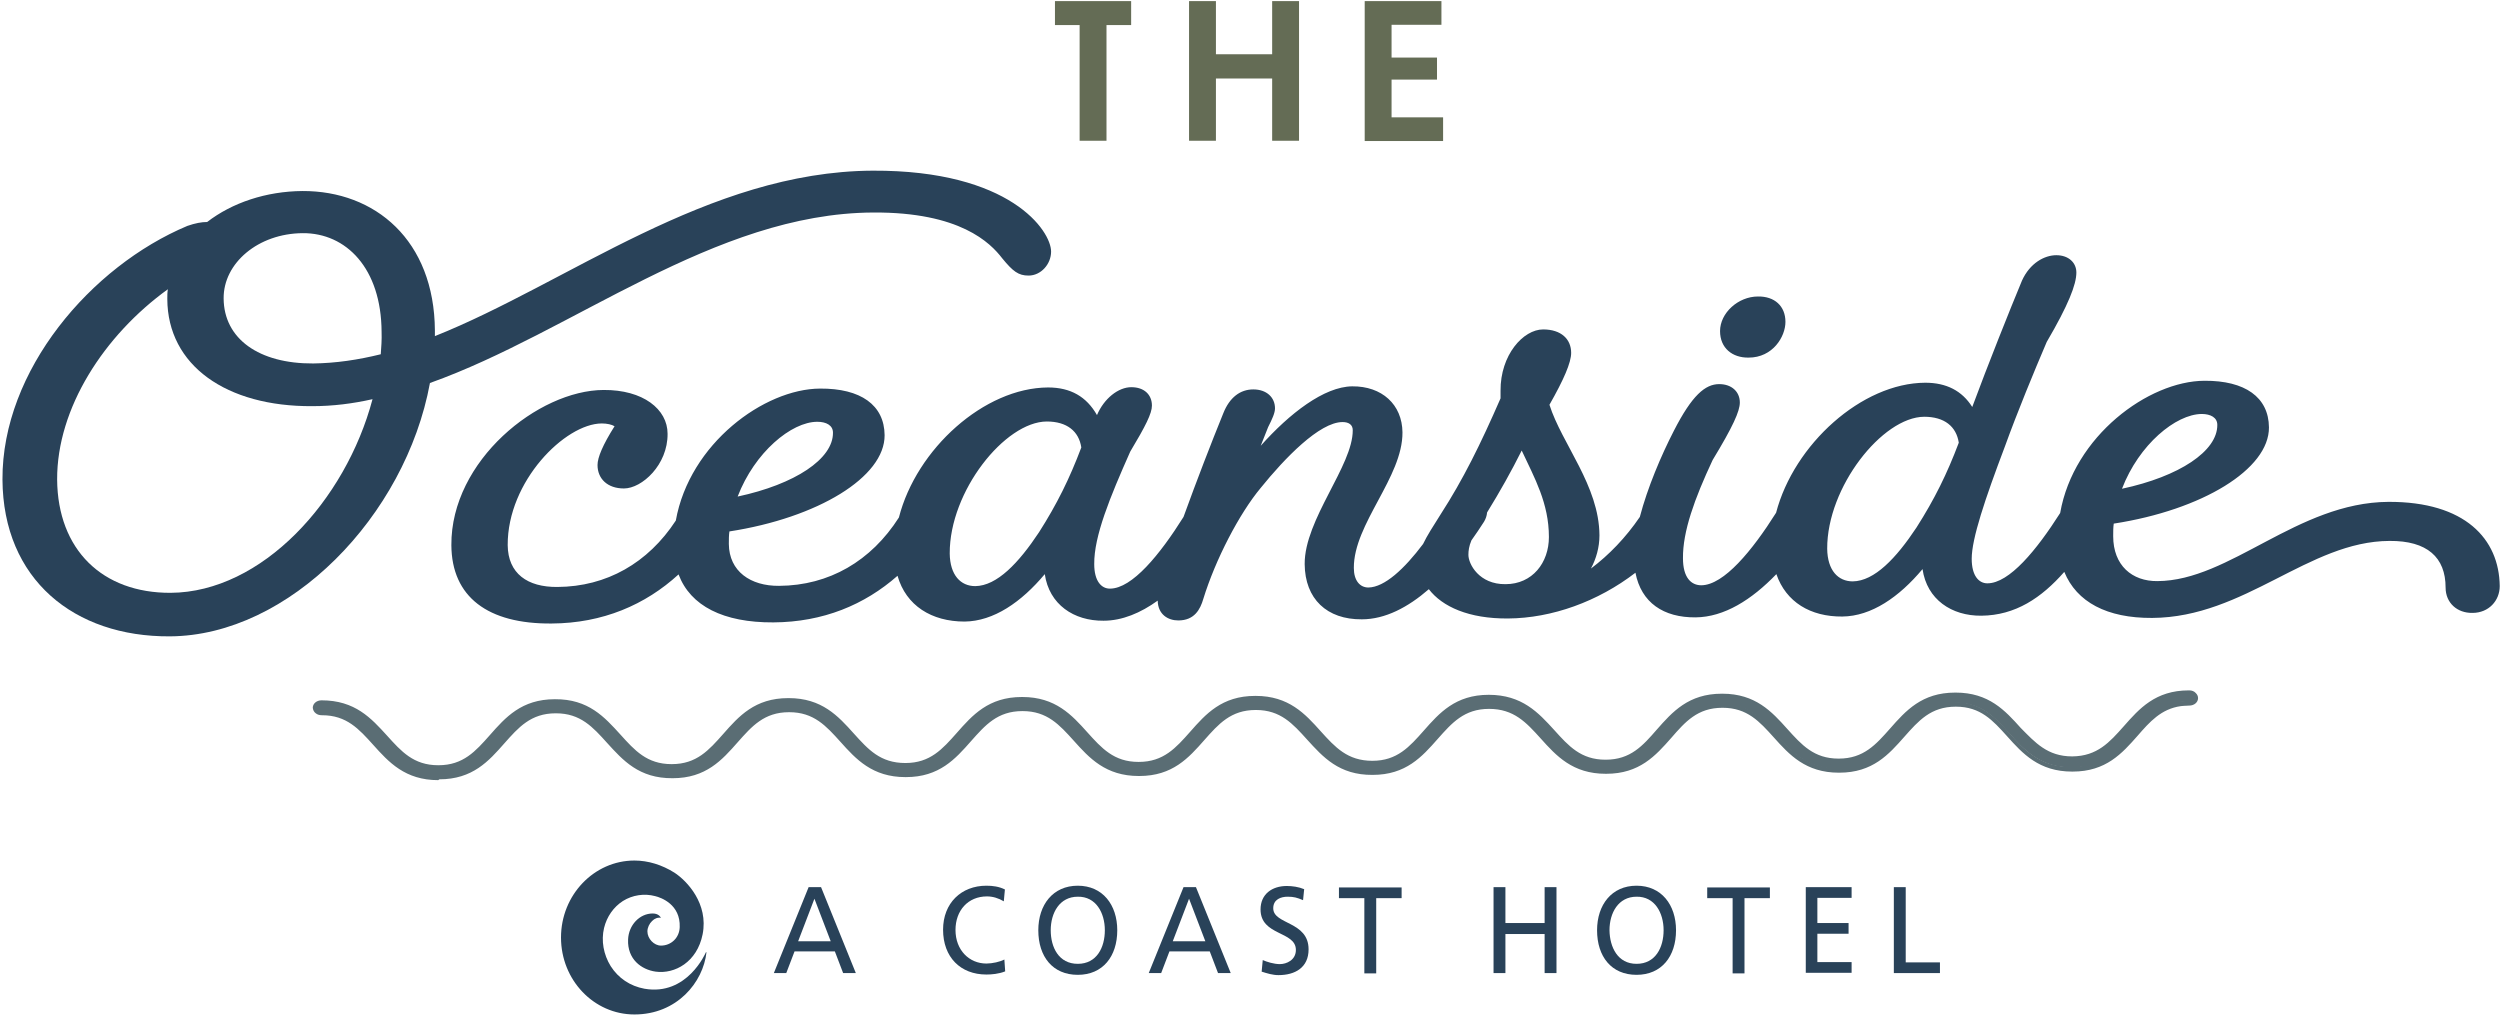 <?xml version="1.0" encoding="UTF-8"?>
<svg width="192px" height="78px" viewBox="0 0 192 78" version="1.1" xmlns="http://www.w3.org/2000/svg" xmlns:xlink="http://www.w3.org/1999/xlink">
    <title>The Oceanside / Handover / 002 Logos / Default</title>
    <defs>
        <filter id="filter-1">
            <feColorMatrix in="SourceGraphic" type="matrix" values="0 0 0 0 1 0 0 0 0 1 0 0 0 0 1 0 0 0 1 0"></feColorMatrix>
        </filter>
        <filter id="filter-2">
            <feColorMatrix in="SourceGraphic" type="matrix" values="0 0 0 0 1 0 0 0 0 1 0 0 0 0 1 0 0 0 1 0"></feColorMatrix>
        </filter>
        <filter id="filter-3">
            <feColorMatrix in="SourceGraphic" type="matrix" values="0 0 0 0 1 0 0 0 0 1 0 0 0 0 1 0 0 0 1 0"></feColorMatrix>
        </filter>
        <filter id="filter-4">
            <feColorMatrix in="SourceGraphic" type="matrix" values="0 0 0 0 1 0 0 0 0 1 0 0 0 0 1 0 0 0 1 0"></feColorMatrix>
        </filter>
    </defs>
    <g id="The-Oceanside-/-Handover-/-002-Logos-/-Default" stroke="none" stroke-width="1" fill="none" fill-rule="evenodd">
        <g id="TheOceanside-Logo_RGB">
            <g filter="url(#filter-1)" id="Group">
                <g transform="translate(0, 13)">
                    <path d="M76.969,6.836 C77.792,7.843 78.214,8.164 78.994,8.164 C79.944,8.164 80.724,7.286 80.724,6.321 C80.724,4.736 77.602,0.064 67.031,0.107 C54.33,0.171 43.611,8.743 33.4,12.814 L33.4,12.386 C33.357,5.443 28.8,1.65 23.23,1.671 C20.424,1.693 17.829,2.571 15.909,4.05 C15.487,4.05 15.001,4.136 14.389,4.35 C6.984,7.457 0.148,15.45 0.19,23.829 C0.232,31.5 5.697,35.914 13.039,35.872 C22.196,35.829 31.142,26.636 33.02,16.414 C44.012,12.493 54.815,3.386 67.052,3.321 C73.741,3.279 76.062,5.657 76.969,6.836 Z M13.102,32.529 C7.87,32.55 4.431,29.229 4.388,23.829 C4.367,18.343 7.996,12.75 12.891,9.214 C12.849,9.471 12.849,9.707 12.849,9.964 C12.87,15.064 17.385,18.236 23.989,18.193 C25.551,18.193 27.091,18 28.61,17.657 C26.542,25.457 20.107,32.486 13.102,32.529 Z M29.243,14.207 C27.513,14.636 25.783,14.893 24.053,14.914 C19.896,14.936 17.196,13.029 17.175,9.921 C17.153,7.2 19.833,4.929 23.251,4.907 C26.585,4.886 29.285,7.607 29.306,12.493 C29.327,13.093 29.285,13.629 29.243,14.207 Z" id="Shape" fill="#294259" fill-rule="nonzero"></path>
                    <path d="M134.295,14.464 C136.151,14.464 137.122,12.857 137.122,11.721 C137.122,10.5 136.278,9.75 135.012,9.771 C133.493,9.771 132.1,11.036 132.1,12.429 C132.1,13.736 133.05,14.486 134.295,14.464 Z" id="Path" fill="#294259" fill-rule="nonzero"></path>
                    <path d="M183.434,25.543 C176.429,25.586 171.26,31.607 165.69,31.629 C163.749,31.65 162.293,30.429 162.293,28.179 C162.293,27.836 162.293,27.514 162.335,27.214 C169.129,26.164 174.277,23.036 174.256,19.821 C174.235,17.507 172.42,16.221 169.298,16.243 C165.015,16.264 159.255,20.486 158.221,26.4 C156.406,29.25 154.317,31.8 152.629,31.8 C151.975,31.8 151.427,31.221 151.427,29.914 C151.427,28.371 152.44,25.35 153.98,21.279 C154.95,18.6 156.216,15.536 157.187,13.264 C158.854,10.414 159.465,8.85 159.465,7.929 C159.465,7.179 158.875,6.6 157.925,6.6 C157.018,6.6 155.9,7.2 155.288,8.55 C154.36,10.779 152.651,15.064 151.469,18.257 C150.688,17.014 149.486,16.393 147.861,16.393 C142.987,16.414 137.776,21.129 136.404,26.379 C134.569,29.293 132.396,31.929 130.665,31.95 C129.885,31.95 129.252,31.371 129.252,29.871 C129.231,27.814 130.138,25.307 131.531,22.329 C133.092,19.757 133.619,18.579 133.619,17.914 C133.619,17.079 132.986,16.5 132.037,16.5 C130.961,16.5 129.948,17.357 128.556,20.079 C127.564,22.007 126.53,24.45 125.939,26.7 C124.863,28.286 123.555,29.636 122.184,30.664 C122.585,29.914 122.838,29.036 122.838,28.114 C122.817,24.3 119.947,21.086 118.998,18.086 C120.095,16.157 120.665,14.85 120.665,14.1 C120.665,13.05 119.905,12.3 118.513,12.3 C116.993,12.3 115.221,14.25 115.242,17.014 L115.242,17.593 C113.702,21.129 112.352,23.85 110.664,26.464 C110.052,27.429 109.588,28.157 109.292,28.779 C107.858,30.686 106.338,32.1 105.094,32.121 C104.44,32.121 103.975,31.586 103.975,30.621 C103.954,27.236 107.731,23.657 107.71,20.207 C107.689,18.064 106.127,16.65 103.849,16.671 C101.697,16.693 99.038,18.75 96.823,21.236 L97.393,19.8 C97.709,19.179 97.92,18.707 97.92,18.364 C97.92,17.529 97.287,16.907 96.253,16.907 C95.262,16.907 94.439,17.507 93.953,18.729 C93.004,21.064 91.928,23.85 90.894,26.7 C89.08,29.593 86.949,32.207 85.24,32.207 C84.585,32.207 84.037,31.629 84.037,30.321 C84.016,28.179 85.24,25.2 86.801,21.686 C87.982,19.714 88.468,18.75 88.468,18.15 C88.468,17.314 87.877,16.736 86.885,16.736 C85.894,16.736 84.796,17.593 84.248,18.879 C83.446,17.464 82.222,16.757 80.492,16.757 C75.597,16.779 70.386,21.471 69.036,26.743 C66.905,30.086 63.676,31.971 59.836,31.993 C57.642,32.014 55.996,30.879 55.975,28.779 C55.975,28.436 55.975,28.114 56.018,27.814 C62.811,26.764 67.96,23.636 67.938,20.421 C67.917,18.107 66.103,16.821 62.98,16.843 C58.697,16.864 52.958,21.064 51.903,26.979 C49.772,30.236 46.586,32.057 42.81,32.079 C40.51,32.1 39.012,31.05 38.991,28.864 C38.97,23.957 43.4,19.543 46.207,19.521 C46.629,19.521 46.987,19.607 47.198,19.736 C46.291,21.171 45.89,22.136 45.89,22.714 C45.89,23.764 46.65,24.514 47.916,24.514 C49.308,24.514 51.291,22.693 51.27,20.314 C51.27,18.429 49.393,16.929 46.354,16.95 C41.354,16.971 34.623,22.371 34.665,28.864 C34.687,32.85 37.472,34.929 42.367,34.886 C46.291,34.864 49.561,33.45 52.114,31.114 C53.022,33.536 55.553,34.821 59.393,34.8 C63.212,34.779 66.398,33.45 68.93,31.221 C69.584,33.514 71.546,34.736 74.078,34.736 C76.315,34.714 78.446,33.236 80.239,31.093 C80.577,33.429 82.476,34.693 84.754,34.671 C86.189,34.671 87.603,34.071 88.911,33.129 C88.932,34.2 89.713,34.65 90.493,34.65 C91.738,34.65 92.181,33.793 92.413,33 C93.342,29.979 95.177,26.443 96.823,24.471 C98.658,22.2 101.338,19.414 103.11,19.414 C103.596,19.414 103.891,19.629 103.891,20.036 C103.912,22.757 100.178,26.893 100.199,30.321 C100.22,33 101.908,34.586 104.587,34.564 C106.381,34.564 108.132,33.643 109.735,32.25 C110.769,33.6 112.816,34.521 115.812,34.5 C119.188,34.479 122.732,33.193 125.602,30.986 C126.045,33.279 127.754,34.436 130.222,34.414 C132.417,34.393 134.527,33.064 136.425,31.093 C137.164,33.236 139.042,34.371 141.489,34.35 C143.726,34.329 145.857,32.85 147.65,30.707 C147.988,33.043 149.887,34.307 152.165,34.286 C154.782,34.264 156.786,32.914 158.537,30.921 C159.487,33.236 161.807,34.479 165.289,34.457 C172.42,34.414 177.294,28.564 183.518,28.543 C186.409,28.521 187.822,29.807 187.822,32.121 C187.822,33.3 188.709,34.093 189.89,34.071 C191.135,34.071 191.979,33.129 191.979,32.014 C191.937,28.393 189.32,25.521 183.434,25.543 Z M169.087,18.793 C169.783,18.793 170.289,19.071 170.289,19.629 C170.31,21.643 167.378,23.593 162.968,24.536 C164.276,21.129 167.103,18.814 169.087,18.793 Z M62.769,19.393 C63.465,19.393 63.972,19.671 63.972,20.229 C63.993,22.243 61.06,24.193 56.651,25.136 C57.959,21.729 60.786,19.393 62.769,19.393 Z M79.796,27.879 C78.235,30.236 76.568,31.993 74.901,32.014 C73.783,32.014 72.96,31.179 72.939,29.507 C72.918,24.729 77.18,19.393 80.387,19.371 C81.948,19.371 82.855,20.121 83.045,21.364 C82.138,23.764 81.189,25.693 79.796,27.879 Z M115.622,31.864 C113.596,31.886 112.774,30.321 112.774,29.614 C112.774,29.293 112.816,28.95 113.006,28.5 C113.343,28.029 113.66,27.557 113.976,27.064 C114.103,26.85 114.187,26.614 114.208,26.357 C115.2,24.75 116.086,23.164 116.867,21.6 C117.858,23.721 118.956,25.65 118.956,28.243 C118.956,30.214 117.69,31.864 115.622,31.864 Z M147.186,27.514 C145.625,29.871 143.958,31.629 142.291,31.65 C141.173,31.65 140.35,30.814 140.329,29.143 C140.308,24.407 144.57,19.029 147.777,19.007 C149.338,19.007 150.245,19.757 150.435,21 C149.528,23.4 148.578,25.329 147.186,27.514 Z" id="Shape" fill="#294259" fill-rule="nonzero"></path>
                </g>
            </g>
            <g filter="url(#filter-2)" id="Group">
                <g transform="translate(81, 0)">
                    <polygon id="Path" fill="#646C55" fill-rule="nonzero" points="1.915 1.925 0.021 1.925 0.021 0.085 5.872 0.085 5.872 1.925 3.979 1.925 3.979 10.81 1.915 10.81"></polygon>
                    <polygon id="Path" fill="#646C55" fill-rule="nonzero" points="10.319 0.085 12.383 0.085 12.383 4.167 16.702 4.167 16.702 0.085 18.766 0.085 18.766 10.81 16.702 10.81 16.702 6.029 12.383 6.029 12.383 10.81 10.319 10.81 10.319 0.085"></polygon>
                    <polygon id="Path" fill="#646C55" fill-rule="nonzero" points="23.809 0.085 29.702 0.085 29.702 1.904 25.872 1.904 25.872 4.421 29.362 4.421 29.362 6.113 25.872 6.113 25.872 9.012 29.83 9.012 29.83 10.831 23.809 10.831 23.809 0.085"></polygon>
                </g>
            </g>
            <g filter="url(#filter-3)" id="Group">
                <g transform="translate(43, 66)">
                    <g transform="translate(16.325, 2)" fill="#294259" fill-rule="nonzero">
                        <path d="M2.777,0.133 L3.732,0.133 L6.403,6.733 L5.428,6.733 L4.792,5.067 L1.696,5.067 L1.06,6.733 L0.106,6.733 L2.777,0.133 Z M3.223,1.022 L1.972,4.289 L4.474,4.289 L3.223,1.022 Z" id="Shape"></path>
                        <path d="M17.767,1.222 C17.364,0.978 16.919,0.844 16.474,0.844 C15.011,0.844 14.057,1.933 14.057,3.422 C14.057,4.978 15.117,6 16.431,6 C16.877,6 17.492,5.867 17.81,5.689 L17.873,6.6 C17.386,6.8 16.813,6.844 16.431,6.844 C14.438,6.844 13.103,5.511 13.103,3.4 C13.103,1.356 14.502,0.022 16.431,0.022 C16.919,0.022 17.407,0.089 17.852,0.311 L17.767,1.222 Z" id="Path"></path>
                        <path d="M23.449,0.022 C25.357,0.022 26.481,1.489 26.481,3.444 C26.481,5.444 25.379,6.867 23.449,6.867 C21.52,6.867 20.417,5.467 20.417,3.444 C20.417,1.489 21.541,0.022 23.449,0.022 Z M23.449,6.022 C24.912,6.022 25.527,4.756 25.527,3.444 C25.527,2.111 24.849,0.844 23.449,0.867 C22.05,0.867 21.371,2.111 21.371,3.444 C21.371,4.756 21.986,6.022 23.449,6.022 Z" id="Shape"></path>
                        <path d="M31.57,0.133 L32.524,0.133 L35.195,6.733 L34.22,6.733 L33.584,5.067 L30.488,5.067 L29.852,6.733 L28.898,6.733 L31.57,0.133 Z M31.994,1.022 L30.743,4.289 L33.245,4.289 L31.994,1.022 Z" id="Shape"></path>
                        <path d="M40.75,1.133 C40.284,0.933 40.029,0.867 39.563,0.867 C39.054,0.867 38.46,1.067 38.46,1.756 C38.46,3.022 41.174,2.733 41.174,4.911 C41.174,6.311 40.135,6.889 38.863,6.889 C38.418,6.889 37.994,6.756 37.57,6.622 L37.654,5.733 C37.951,5.867 38.503,6.044 38.969,6.044 C39.478,6.044 40.199,5.733 40.199,4.956 C40.199,3.489 37.485,3.889 37.485,1.844 C37.485,0.667 38.375,0.044 39.499,0.044 C39.923,0.044 40.411,0.111 40.835,0.289 L40.75,1.133 Z" id="Path"></path>
                        <polygon id="Path" points="45.457 0.978 43.506 0.978 43.506 0.156 48.319 0.156 48.319 0.978 46.368 0.978 46.368 6.756 45.457 6.756"></polygon>
                        <polygon id="Path" points="55.379 0.133 56.291 0.133 56.291 2.889 59.302 2.889 59.302 0.133 60.213 0.133 60.213 6.733 59.302 6.733 59.302 3.733 56.291 3.733 56.291 6.733 55.379 6.733"></polygon>
                        <path d="M66.362,0.022 C68.27,0.022 69.394,1.489 69.394,3.444 C69.394,5.444 68.291,6.867 66.362,6.867 C64.432,6.867 63.33,5.467 63.33,3.444 C63.33,1.489 64.454,0.022 66.362,0.022 Z M66.362,6.022 C67.825,6.022 68.44,4.756 68.44,3.444 C68.44,2.111 67.761,0.844 66.362,0.867 C64.962,0.867 64.284,2.111 64.284,3.444 C64.305,4.756 64.92,6.022 66.362,6.022 Z" id="Shape"></path>
                        <polygon id="Path" points="73.74 0.978 71.789 0.978 71.789 0.156 76.602 0.156 76.602 0.978 74.652 0.978 74.652 6.756 73.74 6.756"></polygon>
                        <polygon id="Path" points="79.359 0.133 82.878 0.133 82.878 0.956 80.249 0.956 80.249 2.889 82.645 2.889 82.645 3.711 80.249 3.711 80.249 5.889 82.878 5.889 82.878 6.711 79.359 6.711"></polygon>
                        <polygon id="Path" points="86.122 0.133 87.034 0.133 87.034 5.911 89.663 5.911 89.663 6.733 86.122 6.733 86.122 0.133"></polygon>
                    </g>
                    <path d="M7.76,4.489 L7.76,4.489 C7.696,4.378 7.548,4.156 7.124,4.156 C6.127,4.156 5.279,5.044 5.237,6.156 C5.173,7.667 6.255,8.467 7.357,8.622 C8.82,8.822 10.537,7.889 10.961,5.756 C11.428,3.4 9.753,1.644 8.799,1.022 C7.845,0.422 6.785,0.089 5.724,0.089 C2.629,0.089 0.085,2.733 0.085,6 C0.085,9.267 2.608,11.911 5.724,11.911 C8.99,11.911 11.004,9.444 11.258,7.133 L11.216,7.133 C11.195,7.178 9.774,10.511 6.488,9.933 C5.406,9.733 4.495,9.133 3.901,8.2 C3.35,7.311 3.159,6.244 3.392,5.267 C3.604,4.4 4.113,3.667 4.834,3.2 C5.576,2.733 6.488,2.6 7.315,2.822 C7.781,2.933 9.265,3.467 9.202,5.2 C9.18,6.022 8.544,6.622 7.76,6.622 C7.23,6.622 6.721,6.089 6.721,5.533 C6.721,5.244 6.869,4.933 7.081,4.733 C7.272,4.533 7.527,4.444 7.76,4.489 L7.76,4.489 Z" id="Path" fill="#294259" fill-rule="nonzero"></path>
                </g>
            </g>
            <g filter="url(#filter-4)" id="Group">
                <g transform="translate(24, 53)">
                    <path d="M0.692,1.718 C2.707,1.697 3.735,2.842 4.826,4.052 C6.001,5.345 7.219,6.703 9.695,6.682 C12.171,6.661 13.367,5.303 14.521,3.988 C15.591,2.758 16.619,1.612 18.634,1.612 C20.648,1.591 21.677,2.736 22.768,3.945 C23.943,5.239 25.16,6.597 27.636,6.576 C30.112,6.555 31.308,5.197 32.462,3.882 C33.533,2.652 34.561,1.506 36.554,1.506 C38.569,1.485 39.597,2.63 40.688,3.839 C41.863,5.133 43.08,6.491 45.556,6.47 C48.033,6.448 49.229,5.091 50.383,3.776 C51.453,2.545 52.481,1.4 54.475,1.4 C56.489,1.379 57.517,2.524 58.609,3.733 C59.784,5.027 61.001,6.385 63.477,6.364 C65.953,6.342 67.149,4.985 68.303,3.67 C69.373,2.439 70.402,1.294 72.395,1.294 C74.41,1.273 75.438,2.418 76.529,3.627 C77.704,4.921 78.921,6.279 81.397,6.258 C83.873,6.236 85.069,4.879 86.224,3.564 C87.294,2.333 88.322,1.188 90.315,1.188 C92.33,1.167 93.358,2.312 94.449,3.521 C95.624,4.815 96.842,6.173 99.318,6.152 C101.794,6.13 102.99,4.773 104.144,3.458 C105.214,2.227 106.242,1.082 108.236,1.082 C110.25,1.061 111.279,2.206 112.37,3.415 C113.545,4.709 114.762,6.067 117.238,6.045 C119.714,6.024 120.91,4.667 122.064,3.352 C123.135,2.121 124.163,0.976 126.156,0.976 C128.171,0.955 129.199,2.1 130.29,3.309 C131.465,4.603 132.682,5.961 135.158,5.939 C137.635,5.918 138.831,4.561 139.985,3.245 C140.95,2.164 141.852,1.124 143.447,0.912 C143.447,0.912 143.888,0.87 144.14,0.87 C144.391,0.87 144.58,0.721 144.58,0.53 C144.58,0.339 144.37,0.191 144.14,0.191 C144.119,0.191 144.098,0.191 144.098,0.191 C141.622,0.212 140.425,1.57 139.271,2.885 C138.201,4.115 137.173,5.261 135.179,5.261 C133.165,5.282 132.137,4.136 131.046,2.927 C129.87,1.633 128.653,0.276 126.177,0.297 C123.701,0.318 122.505,1.676 121.351,2.991 C120.281,4.221 119.253,5.367 117.259,5.367 C115.245,5.388 114.216,4.242 113.125,3.033 C111.95,1.739 110.733,0.382 108.257,0.403 C105.781,0.424 104.585,1.782 103.431,3.097 C102.36,4.327 101.332,5.473 99.339,5.473 C97.324,5.494 96.296,4.348 95.205,3.139 C94.03,1.845 92.813,0.488 90.336,0.509 C87.86,0.53 86.664,1.888 85.51,3.203 C84.44,4.433 83.412,5.579 81.418,5.579 C79.404,5.6 78.376,4.455 77.284,3.245 C76.109,1.952 74.892,0.594 72.416,0.615 C69.94,0.636 68.744,1.994 67.59,3.309 C66.52,4.539 65.491,5.685 63.498,5.685 C61.483,5.706 60.455,4.561 59.364,3.352 C58.189,2.058 56.972,0.7 54.496,0.721 C52.02,0.742 50.823,2.1 49.669,3.415 C48.599,4.645 47.571,5.791 45.577,5.791 C43.563,5.812 42.535,4.667 41.444,3.458 C40.268,2.164 39.051,0.806 36.575,0.827 C34.099,0.848 32.903,2.206 31.749,3.521 C30.679,4.752 29.651,5.897 27.657,5.897 C25.643,5.918 24.614,4.773 23.523,3.564 C22.348,2.27 21.131,0.912 18.655,0.933 C16.179,0.955 14.983,2.312 13.829,3.627 C12.758,4.858 11.73,6.003 9.716,6.003 C7.701,6.024 6.673,4.879 5.582,3.67 C4.407,2.376 3.19,1.018 0.713,1.039 C0.462,1.039 0.273,1.188 0.273,1.4 C0.273,1.612 0.441,1.718 0.692,1.718 Z" id="Path" fill="#5A6D74" fill-rule="nonzero"></path>
                    <path d="M9.653,6.915 C7.114,6.915 5.855,5.536 4.658,4.2 C3.567,2.991 2.623,1.93 0.734,1.93 C0.734,1.93 0.713,1.93 0.713,1.93 L0.713,1.93 C0.546,1.93 0.378,1.888 0.252,1.782 C0.105,1.676 0.042,1.527 0.021,1.358 C0.021,1.039 0.315,0.785 0.692,0.785 C3.274,0.785 4.512,2.164 5.729,3.5 C6.82,4.709 7.764,5.77 9.653,5.77 C9.653,5.77 9.674,5.77 9.674,5.77 C11.583,5.77 12.527,4.688 13.619,3.458 C14.815,2.1 16.053,0.7 18.613,0.7 C21.194,0.679 22.432,2.079 23.649,3.415 C24.74,4.624 25.685,5.685 27.573,5.685 C27.573,5.685 27.594,5.685 27.594,5.685 C29.504,5.685 30.448,4.603 31.539,3.373 C32.735,2.015 33.973,0.615 36.533,0.615 C36.554,0.615 36.554,0.615 36.575,0.615 C39.114,0.615 40.373,1.994 41.569,3.33 C42.682,4.561 43.605,5.6 45.535,5.6 C47.445,5.6 48.389,4.518 49.48,3.288 C50.677,1.93 51.915,0.53 54.475,0.53 C54.496,0.53 54.496,0.53 54.517,0.53 C57.056,0.53 58.315,1.909 59.511,3.245 C60.602,4.455 61.546,5.515 63.435,5.515 C63.435,5.515 63.456,5.515 63.456,5.515 C65.365,5.515 66.31,4.433 67.401,3.203 C68.597,1.845 69.835,0.445 72.395,0.445 C72.416,0.445 72.416,0.445 72.437,0.445 C74.976,0.445 76.235,1.824 77.431,3.161 C78.543,4.391 79.488,5.43 81.397,5.43 C83.307,5.43 84.251,4.348 85.342,3.118 C86.538,1.761 87.776,0.361 90.336,0.361 C92.897,0.361 94.156,1.739 95.373,3.076 C96.464,4.285 97.408,5.345 99.297,5.345 C99.297,5.345 99.318,5.345 99.318,5.345 C101.227,5.345 102.171,4.264 103.242,3.033 C104.438,1.676 105.676,0.276 108.236,0.276 C108.257,0.276 108.257,0.276 108.278,0.276 C110.817,0.276 112.076,1.655 113.272,2.991 C114.363,4.2 115.308,5.261 117.196,5.261 C117.196,5.261 117.217,5.261 117.217,5.261 C119.127,5.261 120.071,4.179 121.162,2.948 C122.358,1.591 123.596,0.191 126.156,0.191 C126.177,0.191 126.177,0.191 126.198,0.191 C128.737,0.191 129.996,1.57 131.192,2.906 C132.305,4.03 133.249,5.091 135.137,5.091 C135.137,5.091 135.158,5.091 135.158,5.091 C137.068,5.07 138.012,4.009 139.103,2.779 C140.3,1.421 141.538,0.021 144.098,0.021 L144.14,0.021 C144.14,0.021 144.14,0.021 144.14,0.021 C144.329,0.021 144.517,0.085 144.643,0.233 C144.748,0.339 144.811,0.467 144.811,0.615 C144.811,0.933 144.517,1.188 144.14,1.188 C143.909,1.188 143.489,1.23 143.489,1.23 C141.978,1.442 141.097,2.439 140.174,3.5 C138.978,4.858 137.74,6.258 135.179,6.258 C135.158,6.258 135.158,6.258 135.137,6.258 C132.598,6.258 131.339,4.879 130.143,3.542 C129.052,2.333 128.108,1.273 126.219,1.273 C126.219,1.273 126.198,1.273 126.198,1.273 C124.289,1.273 123.344,2.355 122.253,3.585 C121.057,4.942 119.819,6.342 117.259,6.342 C117.238,6.342 117.238,6.342 117.217,6.342 C114.678,6.342 113.419,4.964 112.223,3.627 C111.132,2.418 110.187,1.358 108.299,1.358 C108.299,1.358 108.278,1.358 108.278,1.358 C106.368,1.358 105.424,2.439 104.354,3.67 C103.158,5.027 101.92,6.427 99.36,6.427 C99.339,6.427 99.339,6.427 99.318,6.427 C96.779,6.427 95.52,5.048 94.323,3.712 C93.211,2.482 92.267,1.442 90.357,1.442 C88.448,1.442 87.504,2.524 86.412,3.755 C85.216,5.112 83.978,6.512 81.418,6.512 C78.837,6.533 77.599,5.133 76.382,3.797 C75.291,2.588 74.347,1.527 72.458,1.527 C72.458,1.527 72.437,1.527 72.437,1.527 C70.527,1.527 69.583,2.609 68.492,3.839 C67.296,5.197 66.058,6.597 63.498,6.597 C63.477,6.597 63.477,6.597 63.456,6.597 C60.917,6.597 59.658,5.218 58.462,3.882 C57.37,2.673 56.426,1.612 54.538,1.612 C54.538,1.612 54.517,1.612 54.517,1.612 C52.607,1.612 51.663,2.694 50.572,3.924 C49.376,5.282 48.137,6.682 45.577,6.682 C45.556,6.682 45.556,6.682 45.535,6.682 C42.996,6.682 41.737,5.303 40.541,3.967 C39.45,2.758 38.506,1.697 36.617,1.697 C36.617,1.697 36.596,1.697 36.596,1.697 C34.687,1.697 33.742,2.779 32.651,4.009 C31.455,5.367 30.217,6.767 27.657,6.767 C25.076,6.788 23.838,5.388 22.621,4.052 C21.53,2.842 20.585,1.782 18.697,1.782 C18.697,1.782 18.676,1.782 18.676,1.782 C16.766,1.782 15.822,2.864 14.731,4.094 C13.535,5.452 12.297,6.852 9.737,6.852 C9.674,6.915 9.653,6.915 9.653,6.915 Z M0.734,1.506 C2.812,1.506 3.882,2.673 4.994,3.924 C6.127,5.197 7.323,6.491 9.695,6.491 C12.066,6.47 13.241,5.155 14.374,3.882 C15.486,2.63 16.535,1.421 18.634,1.421 C18.634,1.421 18.655,1.421 18.655,1.421 C20.732,1.421 21.802,2.588 22.915,3.839 C24.048,5.091 25.223,6.406 27.573,6.406 C27.594,6.406 27.594,6.406 27.615,6.406 C29.986,6.385 31.161,5.07 32.295,3.797 C33.407,2.545 34.456,1.336 36.554,1.336 C36.554,1.336 36.575,1.336 36.575,1.336 C38.653,1.336 39.723,2.503 40.835,3.755 C41.968,5.027 43.164,6.321 45.535,6.321 C47.907,6.3 49.082,4.985 50.215,3.712 C51.327,2.461 52.376,1.252 54.475,1.252 C54.475,1.252 54.496,1.252 54.496,1.252 C56.573,1.252 57.643,2.418 58.755,3.67 C59.889,4.942 61.064,6.258 63.456,6.236 C65.827,6.215 67.002,4.9 68.114,3.627 C69.226,2.376 70.276,1.167 72.374,1.167 C72.374,1.167 72.395,1.167 72.395,1.167 C74.473,1.167 75.543,2.333 76.655,3.585 C77.788,4.836 78.963,6.152 81.313,6.152 C81.334,6.152 81.334,6.152 81.355,6.152 C83.726,6.13 84.902,4.815 86.014,3.542 C87.126,2.291 88.175,1.082 90.274,1.082 C90.274,1.082 90.295,1.082 90.295,1.082 C92.372,1.082 93.442,2.248 94.554,3.5 C95.687,4.752 96.863,6.067 99.213,6.067 C99.234,6.067 99.234,6.067 99.255,6.067 C101.626,6.045 102.801,4.73 103.913,3.458 C105.025,2.206 106.075,0.997 108.173,0.997 C108.173,0.997 108.194,0.997 108.194,0.997 C110.271,0.997 111.342,2.164 112.454,3.415 C113.587,4.688 114.783,5.982 117.154,5.982 C119.525,5.961 120.7,4.645 121.813,3.373 C122.925,2.121 123.974,0.912 126.072,0.912 C126.072,0.912 126.093,0.912 126.093,0.912 C128.171,0.912 129.241,2.079 130.353,3.33 C131.486,4.603 132.682,5.897 135.054,5.897 C137.425,5.876 138.6,4.561 139.712,3.288 C140.656,2.227 141.622,1.124 143.3,0.87 C143.321,0.87 143.762,0.827 144.014,0.827 C144.14,0.827 144.245,0.742 144.245,0.7 C144.245,0.679 144.224,0.658 144.224,0.658 C144.182,0.615 144.119,0.594 144.035,0.594 C144.014,0.594 143.972,0.594 143.972,0.594 C141.622,0.615 140.446,1.93 139.313,3.203 C138.201,4.455 137.152,5.664 135.054,5.664 C135.054,5.664 135.033,5.664 135.033,5.664 C132.955,5.664 131.885,4.497 130.773,3.245 C129.64,1.994 128.465,0.679 126.114,0.679 C126.093,0.679 126.093,0.679 126.072,0.679 C123.701,0.7 122.526,2.015 121.414,3.288 C120.302,4.539 119.253,5.748 117.154,5.748 C117.154,5.748 117.133,5.748 117.133,5.748 C115.056,5.748 113.986,4.582 112.873,3.33 C111.74,2.079 110.565,0.764 108.215,0.764 C108.194,0.764 108.194,0.764 108.173,0.764 C105.802,0.785 104.627,2.1 103.514,3.373 C102.402,4.624 101.353,5.833 99.255,5.833 C97.156,5.855 96.086,4.667 94.953,3.415 C93.82,2.164 92.645,0.848 90.295,0.848 C90.274,0.848 90.274,0.848 90.253,0.848 C87.881,0.87 86.706,2.185 85.594,3.458 C84.482,4.709 83.433,5.918 81.334,5.918 C81.334,5.918 81.313,5.918 81.313,5.918 C79.236,5.918 78.166,4.752 77.054,3.5 C75.92,2.248 74.745,0.933 72.395,0.933 C72.374,0.933 72.374,0.933 72.353,0.933 C69.982,0.955 68.807,2.27 67.695,3.542 C66.582,4.794 65.533,6.003 63.435,6.003 C63.435,6.003 63.414,6.003 63.414,6.003 C61.336,6.003 60.266,4.836 59.154,3.585 C58.021,2.333 56.846,1.018 54.496,1.018 C54.475,1.018 54.475,1.018 54.454,1.018 C52.082,1.039 50.907,2.355 49.795,3.627 C48.683,4.879 47.634,6.088 45.535,6.088 C43.437,6.109 42.367,4.921 41.234,3.67 C40.101,2.418 38.925,1.103 36.575,1.103 C36.554,1.103 36.554,1.103 36.533,1.103 C34.162,1.124 32.987,2.439 31.854,3.712 C30.742,4.964 29.692,6.173 27.594,6.173 C27.594,6.173 27.573,6.173 27.573,6.173 C25.496,6.173 24.425,5.006 23.313,3.755 C22.18,2.503 21.005,1.188 18.655,1.188 C18.634,1.188 18.634,1.188 18.613,1.188 C16.242,1.209 15.067,2.524 13.933,3.797 C12.821,5.048 11.772,6.258 9.674,6.258 C7.554,6.279 6.505,5.091 5.372,3.839 C4.239,2.567 3.064,1.273 0.671,1.273 C0.546,1.273 0.441,1.358 0.441,1.4 C0.441,1.421 0.462,1.464 0.483,1.464 C0.525,1.506 0.588,1.506 0.671,1.527 L0.671,1.527 C0.713,1.506 0.713,1.506 0.734,1.506 Z" id="Shape" fill="#5A6D74" fill-rule="nonzero"></path>
                </g>
            </g>
        </g>
    </g>
</svg>